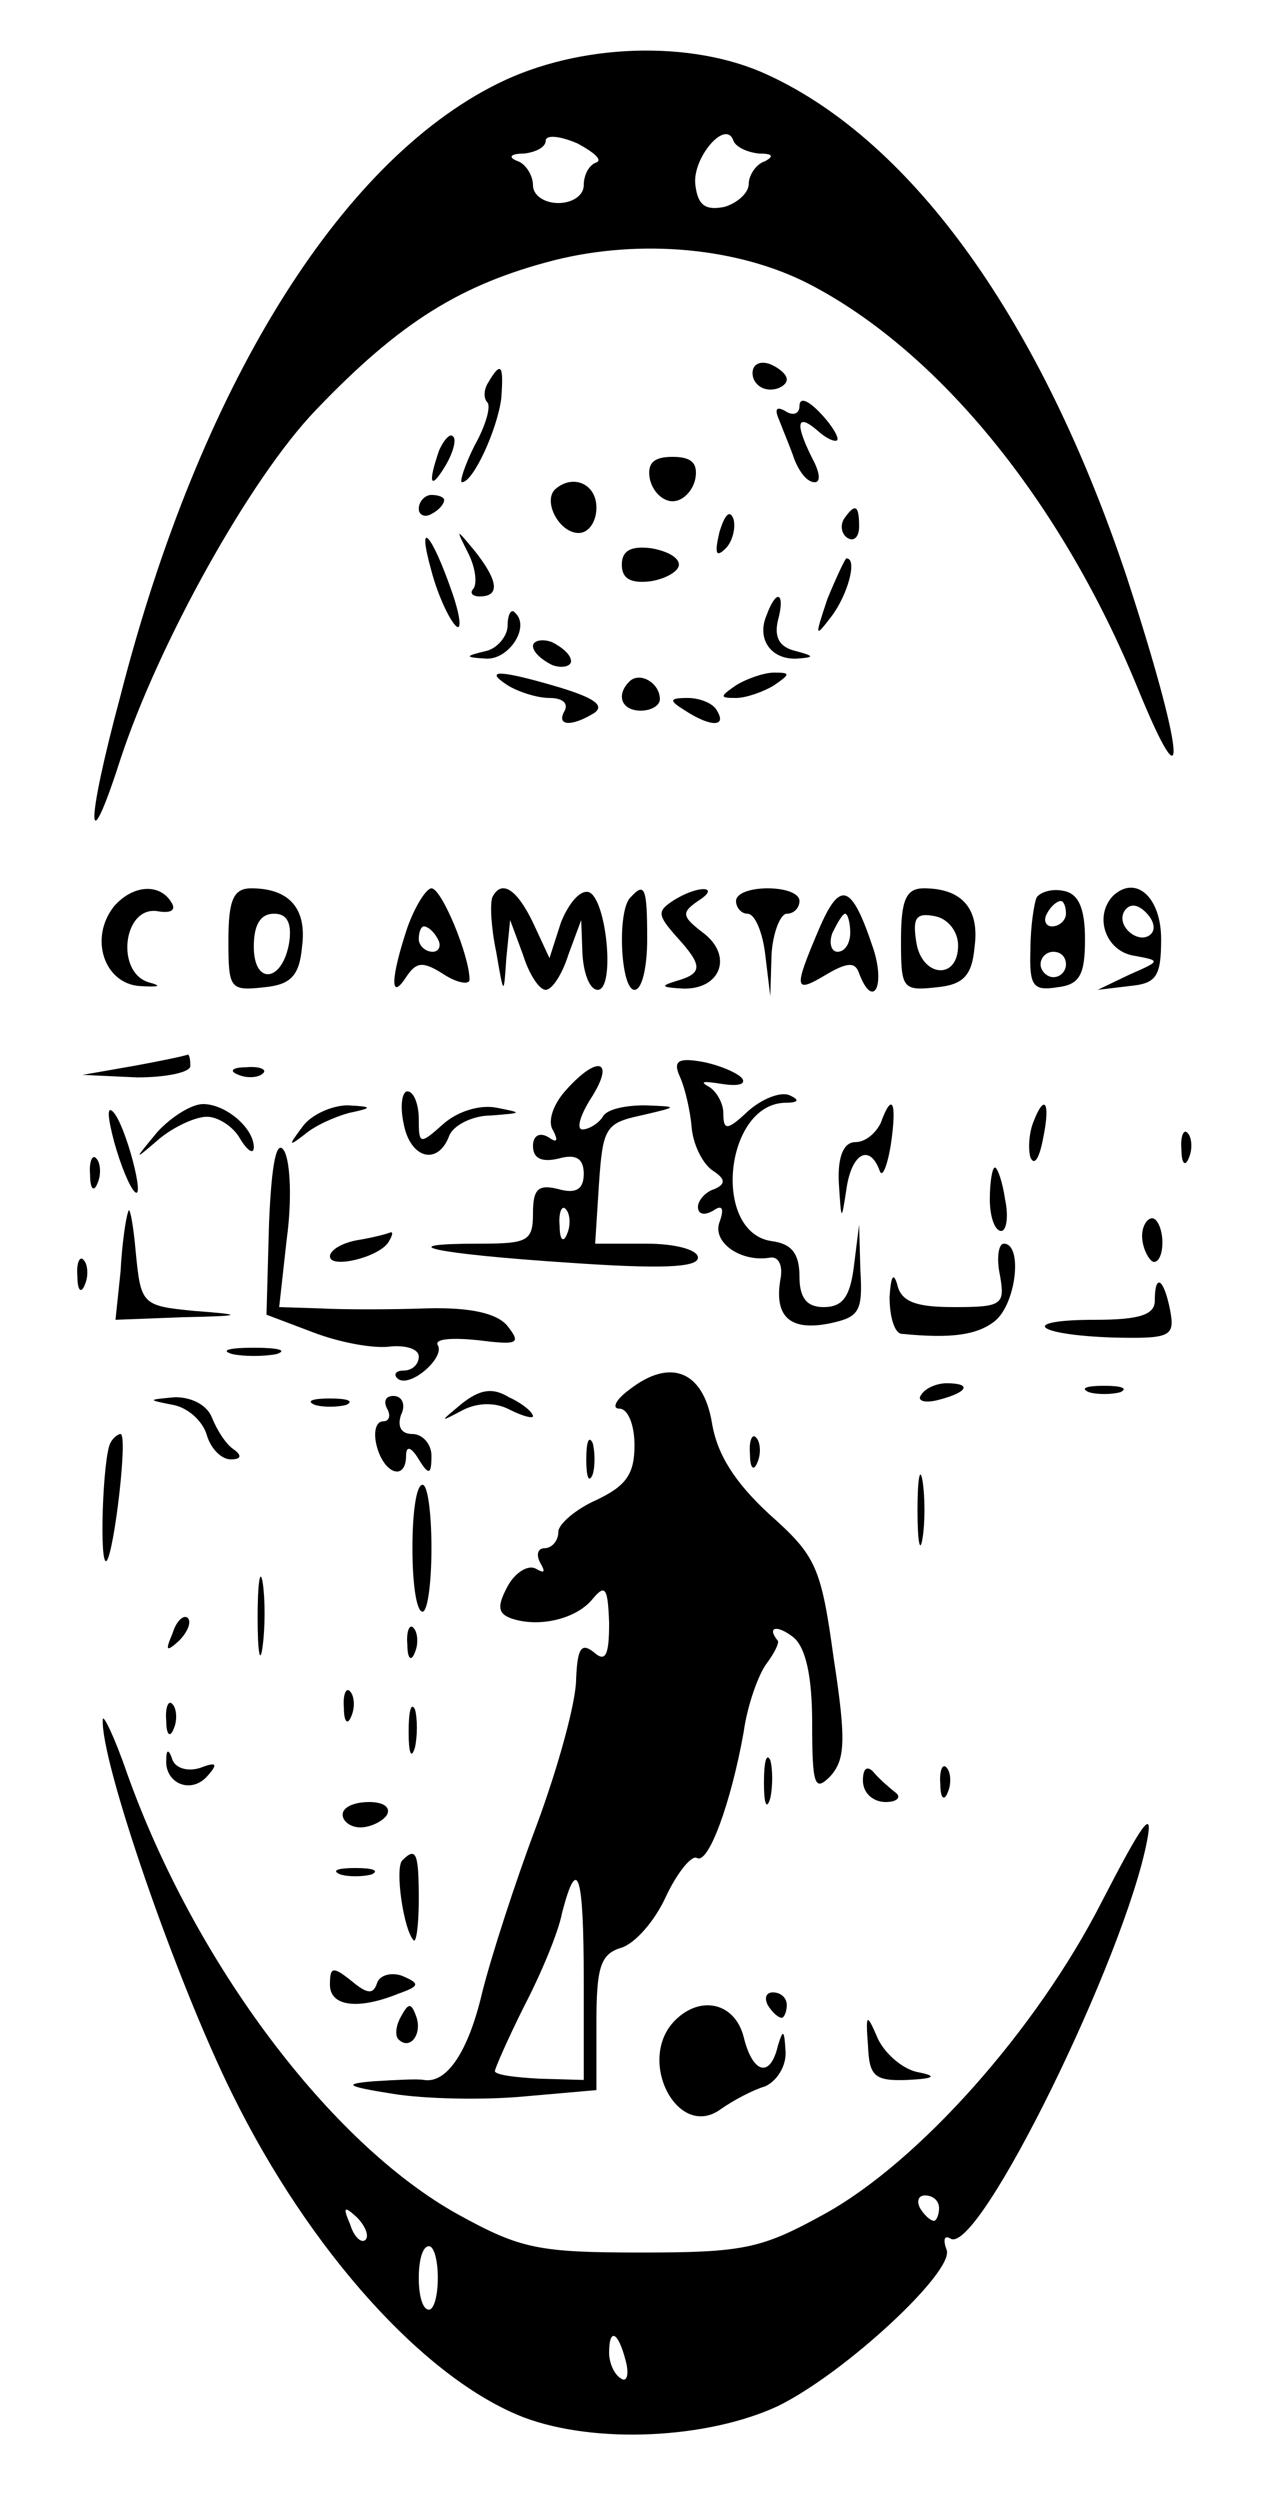 <?xml version="1.0" standalone="no"?>
<!DOCTYPE svg PUBLIC "-//W3C//DTD SVG 20010904//EN"
 "http://www.w3.org/TR/2001/REC-SVG-20010904/DTD/svg10.dtd">
<svg version="1.0" xmlns="http://www.w3.org/2000/svg"
 width="100pt" height="197pt" viewBox="0 0 100 197"
 preserveAspectRatio="xMidYMid meet">

<g transform="translate(0,197) scale(0.1,-0.1)"
fill="#000000" stroke="none">
<path d="M392 1904 c-125 -62 -235 -240 -297 -482 -28 -104 -27 -134 0 -50 30
91 102 221 154 275 66 69 114 99 188 118 68 17 145 10 201 -19 102 -53 198
-171 258 -317 42 -103 37 -52 -8 86 -67 201 -168 343 -283 396 -60 28 -149 25
-213 -7z m78 -62 c-6 -2 -10 -10 -10 -18 0 -8 -9 -14 -20 -14 -11 0 -20 6 -20
14 0 8 -6 17 -12 19 -8 3 -6 6 5 6 9 1 17 5 17 10 0 5 11 4 25 -2 13 -7 20
-13 15 -15z m128 7 c11 0 12 -2 5 -6 -7 -2 -13 -11 -13 -18 0 -7 -9 -15 -19
-18 -15 -3 -21 1 -23 17 -3 21 24 53 30 35 2 -5 11 -9 20 -10z"/>
<path d="M593 1676 c0 -7 6 -13 14 -13 7 0 13 4 13 8 0 4 -6 9 -13 12 -8 3
-14 0 -14 -7z"/>
<path d="M385 1669 c-4 -6 -4 -13 -1 -16 3 -3 -1 -18 -10 -34 -8 -16 -12 -29
-10 -29 9 0 28 42 31 66 2 26 0 30 -10 13z"/>
<path d="M630 1650 c0 -6 -5 -8 -11 -4 -7 4 -9 2 -5 -7 3 -8 9 -22 12 -31 4
-10 10 -18 16 -18 5 0 4 8 -2 19 -14 28 -12 36 5 21 8 -7 15 -9 15 -6 0 4 -7
14 -15 22 -9 9 -15 11 -15 4z"/>
<path d="M346 1615 c-9 -26 -7 -32 5 -12 6 10 9 21 6 23 -2 3 -7 -2 -11 -11z"/>
<path d="M512 1593 c2 -10 10 -18 18 -18 8 0 16 8 18 18 2 12 -3 17 -18 17
-15 0 -20 -5 -18 -17z"/>
<path d="M437 1584 c-9 -10 4 -34 19 -34 8 0 14 9 14 20 0 19 -19 27 -33 14z"/>
<path d="M330 1569 c0 -5 5 -7 10 -4 6 3 10 8 10 11 0 2 -4 4 -10 4 -5 0 -10
-5 -10 -11z"/>
<path d="M567 1551 c-4 -17 -3 -21 5 -13 5 5 8 16 6 23 -3 8 -7 3 -11 -10z"/>
<path d="M665 1561 c-3 -5 -2 -12 3 -15 5 -3 9 1 9 9 0 17 -3 19 -12 6z"/>
<path d="M340 1520 c5 -19 14 -38 19 -43 5 -5 4 7 -3 27 -16 46 -28 59 -16 16z"/>
<path d="M369 1534 c6 -12 7 -24 4 -28 -3 -3 -1 -6 5 -6 16 0 15 12 -4 36 -15
18 -15 18 -5 -2z"/>
<path d="M490 1525 c0 -11 7 -15 23 -13 12 2 22 8 22 13 0 6 -10 11 -22 13
-16 2 -23 -2 -23 -13z"/>
<path d="M652 1498 c-10 -30 -10 -31 3 -14 13 17 21 46 12 46 -1 0 -8 -15 -15
-32z"/>
<path d="M604 1485 c-8 -19 4 -35 24 -34 14 1 14 2 -1 6 -13 3 -17 11 -14 24
6 22 -1 26 -9 4z"/>
<path d="M400 1477 c0 -8 -8 -18 -17 -20 -17 -4 -17 -5 0 -6 18 -1 35 25 23
36 -3 4 -6 -1 -6 -10z"/>
<path d="M420 1461 c0 -5 7 -11 15 -15 8 -3 15 -1 15 3 0 5 -7 11 -15 15 -8 3
-15 1 -15 -3z"/>
<path d="M400 1430 c8 -5 23 -10 33 -10 10 0 15 -4 12 -10 -7 -12 5 -13 23 -2
9 6 0 12 -26 20 -47 14 -62 15 -42 2z"/>
<path d="M496 1433 c-11 -11 -6 -23 9 -23 8 0 15 4 15 9 0 13 -16 22 -24 14z"/>
<path d="M580 1430 c-13 -9 -13 -10 0 -10 8 0 22 5 30 10 13 9 13 10 0 10 -8
0 -22 -5 -30 -10z"/>
<path d="M540 1410 c20 -13 33 -13 25 0 -3 6 -14 10 -23 10 -15 0 -15 -2 -2
-10z"/>
<path d="M90 1256 c-20 -25 -8 -61 20 -63 16 -1 18 0 7 3 -26 8 -20 60 7 56
11 -2 15 1 11 7 -9 15 -30 14 -45 -3z"/>
<path d="M180 1229 c0 -38 1 -40 28 -37 21 2 28 9 30 32 4 30 -10 46 -40 46
-14 0 -18 -9 -18 -41z m48 -1 c-5 -32 -28 -35 -28 -4 0 17 5 26 16 26 10 0 14
-7 12 -22z"/>
<path d="M321 1239 c-13 -39 -14 -59 -1 -39 8 12 13 13 30 2 11 -7 20 -8 20
-4 0 19 -22 72 -30 72 -4 0 -13 -14 -19 -31z m24 -9 c3 -5 1 -10 -4 -10 -6 0
-11 5 -11 10 0 6 2 10 4 10 3 0 8 -4 11 -10z"/>
<path d="M388 1263 c-2 -5 -1 -24 3 -43 6 -35 6 -35 8 -5 l3 30 10 -27 c5 -16
13 -28 18 -28 5 0 13 12 18 28 l10 27 1 -27 c1 -16 6 -28 12 -28 14 0 7 72 -7
77 -7 2 -16 -9 -22 -24 l-9 -28 -13 28 c-13 27 -25 34 -32 20z"/>
<path d="M497 1263 c-11 -10 -8 -73 3 -73 6 0 10 18 10 40 0 41 -2 45 -13 33z"/>
<path d="M530 1260 c-12 -8 -12 -11 3 -28 21 -23 21 -29 0 -35 -13 -4 -12 -5
5 -6 30 -1 40 26 16 44 -17 13 -17 16 -4 25 19 12 0 13 -20 0z"/>
<path d="M580 1260 c0 -5 4 -10 9 -10 6 0 12 -15 14 -32 l4 -33 1 33 c1 17 7
32 12 32 6 0 10 5 10 10 0 6 -11 10 -25 10 -14 0 -25 -4 -25 -10z"/>
<path d="M645 1237 c-20 -47 -19 -50 6 -35 17 10 23 10 26 1 11 -29 21 -10 11
20 -17 51 -26 54 -43 14z m25 -2 c0 -8 -4 -15 -10 -15 -5 0 -7 7 -4 15 4 8 8
15 10 15 2 0 4 -7 4 -15z"/>
<path d="M710 1229 c0 -38 1 -40 28 -37 21 2 28 9 30 32 4 30 -10 46 -40 46
-14 0 -18 -9 -18 -41z m45 -4 c0 -28 -29 -25 -33 3 -3 19 0 23 15 20 10 -2 18
-12 18 -23z"/>
<path d="M817 1263 c-2 -4 -5 -23 -5 -41 -1 -29 2 -33 21 -30 18 2 22 10 22
38 0 24 -5 36 -17 38 -9 2 -18 -1 -21 -5z m23 -13 c0 -5 -5 -10 -11 -10 -5 0
-7 5 -4 10 3 6 8 10 11 10 2 0 4 -4 4 -10z m0 -40 c0 -5 -4 -10 -10 -10 -5 0
-10 5 -10 10 0 6 5 10 10 10 6 0 10 -4 10 -10z"/>
<path d="M877 1264 c-15 -16 -6 -43 16 -47 22 -4 22 -4 -3 -15 l-25 -12 25 3
c21 2 25 7 25 37 0 33 -20 51 -38 34z m30 -30 c-9 -9 -28 6 -21 18 4 6 10 6
17 -1 6 -6 8 -13 4 -17z"/>
<path d="M105 1130 l-40 -7 43 -2 c23 0 42 4 42 9 0 6 -1 9 -2 9 -2 -1 -21 -5
-43 -9z"/>
<path d="M536 1121 c4 -9 8 -27 9 -39 1 -13 8 -28 16 -34 11 -7 11 -11 2 -15
-7 -2 -13 -9 -13 -14 0 -6 5 -7 12 -3 7 5 9 2 5 -9 -6 -16 17 -32 40 -28 7 1
10 -7 8 -17 -5 -29 7 -41 38 -35 24 5 27 9 25 42 l-1 36 -4 -32 c-3 -25 -9
-33 -24 -33 -13 0 -19 7 -19 24 0 18 -6 26 -22 28 -47 7 -37 107 10 109 11 0
13 2 4 6 -7 3 -22 -3 -33 -13 -16 -15 -19 -15 -19 -1 0 8 -6 18 -12 21 -7 4
-3 4 10 2 12 -2 20 -1 17 4 -3 4 -16 10 -30 13 -21 4 -25 1 -19 -12z"/>
<path d="M188 1123 c7 -3 16 -2 19 1 4 3 -2 6 -13 5 -11 0 -14 -3 -6 -6z"/>
<path d="M446 1111 c-10 -11 -15 -25 -10 -32 4 -8 3 -10 -4 -5 -7 4 -12 1 -12
-7 0 -10 7 -13 20 -10 14 4 20 0 20 -12 0 -12 -6 -16 -20 -12 -16 4 -20 0 -20
-19 0 -22 -4 -24 -42 -24 -73 0 -36 -8 70 -15 72 -5 102 -4 102 4 0 6 -17 11
-41 11 l-40 0 3 47 c3 44 5 48 33 54 30 7 30 7 3 8 -15 0 -30 -3 -33 -9 -3 -5
-11 -10 -16 -10 -5 0 -2 11 7 25 19 30 5 34 -20 6z m1 -113 c-3 -8 -6 -5 -6 6
-1 11 2 17 5 13 3 -3 4 -12 1 -19z"/>
<path d="M318 1085 c5 -28 27 -34 36 -10 3 8 18 16 33 16 25 2 25 2 5 6 -14 3
-32 -3 -43 -13 -18 -16 -19 -16 -19 4 0 12 -4 22 -9 22 -4 0 -6 -11 -3 -25z"/>
<path d="M90 1070 c5 -18 12 -35 16 -39 9 -9 -7 53 -17 63 -5 5 -4 -5 1 -24z"/>
<path d="M124 1078 c-19 -23 -19 -23 2 -5 11 9 28 17 37 17 9 0 21 -8 26 -17
6 -10 11 -13 11 -7 0 15 -22 34 -40 34 -9 0 -25 -10 -36 -22z"/>
<path d="M239 1083 c-12 -16 -12 -17 1 -7 8 7 24 14 35 17 19 4 19 5 -1 6 -12
0 -28 -7 -35 -16z"/>
<path d="M694 1085 c-4 -8 -12 -15 -20 -15 -9 0 -14 -11 -13 -32 2 -31 2 -31
6 -5 4 28 18 36 26 15 2 -7 6 2 9 20 5 34 1 42 -8 17z"/>
<path d="M814 1085 c-3 -8 -4 -20 -2 -27 3 -7 7 -1 10 15 6 29 1 36 -8 12z"/>
<path d="M212 1006 l-2 -72 37 -14 c21 -8 48 -13 61 -11 12 1 22 -2 22 -8 0
-6 -5 -11 -12 -11 -6 0 -8 -3 -5 -6 9 -9 38 16 32 26 -3 5 11 6 31 4 32 -4 35
-3 24 11 -8 10 -29 15 -64 14 -28 -1 -66 -1 -84 0 l-32 1 6 54 c4 29 3 60 -2
69 -6 10 -10 -9 -12 -57z"/>
<path d="M931 1064 c0 -11 3 -14 6 -6 3 7 2 16 -1 19 -3 4 -6 -2 -5 -13z"/>
<path d="M71 1044 c0 -11 3 -14 6 -6 3 7 2 16 -1 19 -3 4 -6 -2 -5 -13z"/>
<path d="M780 1025 c0 -14 4 -25 9 -25 4 0 6 11 3 25 -2 14 -6 25 -8 25 -2 0
-4 -11 -4 -25z"/>
<path d="M101 1015 c-2 -5 -5 -27 -6 -47 l-4 -38 52 2 c49 1 50 2 10 5 -41 4
-42 5 -46 46 -2 23 -5 38 -6 32z"/>
<path d="M900 996 c0 -8 4 -17 8 -20 4 -2 8 4 8 15 0 10 -4 19 -8 19 -4 0 -8
-6 -8 -14z"/>
<path d="M283 993 c-13 -2 -23 -8 -23 -13 0 -10 38 -1 46 11 3 5 4 8 2 8 -2
-1 -13 -4 -25 -6z"/>
<path d="M788 965 c4 -23 2 -25 -36 -25 -30 0 -42 4 -45 18 -3 10 -5 6 -6 -10
0 -16 4 -28 9 -29 40 -4 60 -1 74 10 17 14 22 61 7 61 -4 0 -6 -11 -3 -25z"/>
<path d="M61 964 c0 -11 3 -14 6 -6 3 7 2 16 -1 19 -3 4 -6 -2 -5 -13z"/>
<path d="M910 945 c0 -11 -12 -15 -47 -15 -61 0 -48 -12 15 -14 45 -1 48 1 44
22 -5 25 -12 29 -12 7z"/>
<path d="M183 903 c9 -2 25 -2 35 0 9 3 1 5 -18 5 -19 0 -27 -2 -17 -5z"/>
<path d="M496 875 c-11 -8 -14 -15 -8 -15 7 0 12 -13 12 -29 0 -23 -7 -32 -30
-43 -16 -7 -30 -19 -30 -25 0 -7 -5 -13 -11 -13 -5 0 -7 -5 -3 -12 4 -7 3 -8
-4 -4 -6 3 -16 -3 -22 -14 -8 -15 -8 -21 2 -25 22 -8 52 -1 65 15 10 12 12 9
13 -19 0 -26 -3 -31 -12 -23 -10 8 -13 3 -14 -21 0 -18 -14 -69 -31 -115 -17
-45 -36 -104 -43 -132 -11 -47 -28 -72 -46 -69 -5 1 -22 0 -39 -1 -25 -2 -23
-4 15 -10 25 -4 71 -5 103 -2 l57 5 0 53 c0 43 3 54 19 59 11 3 27 21 36 41 9
19 20 32 24 30 9 -6 27 43 37 99 3 22 12 46 18 54 6 8 10 16 9 18 -9 11 -1 13
12 3 10 -8 15 -31 15 -68 0 -49 2 -54 14 -42 12 13 13 28 3 93 -10 73 -14 81
-51 114 -27 25 -41 47 -45 72 -7 41 -33 51 -65 26z m-36 -465 l0 -79 -35 1
c-19 1 -35 3 -35 6 0 2 10 25 23 51 13 25 27 58 30 74 12 46 17 31 17 -53z"/>
<path d="M364 864 c-18 -15 -18 -15 1 -5 12 6 26 6 37 0 10 -5 18 -7 18 -5 0
3 -8 10 -19 15 -13 8 -23 6 -37 -5z"/>
<path d="M726 871 c-4 -5 3 -7 14 -4 23 6 26 13 6 13 -8 0 -17 -4 -20 -9z"/>
<path d="M858 873 c6 -2 18 -2 25 0 6 3 1 5 -13 5 -14 0 -19 -2 -12 -5z"/>
<path d="M136 863 c12 -2 24 -13 27 -24 3 -10 11 -19 19 -19 8 0 9 3 2 8 -6 4
-13 15 -17 25 -4 10 -16 16 -29 16 -22 -2 -22 -2 -2 -6z"/>
<path d="M248 863 c6 -2 18 -2 25 0 6 3 1 5 -13 5 -14 0 -19 -2 -12 -5z"/>
<path d="M305 860 c3 -5 2 -10 -3 -10 -6 0 -8 -9 -5 -20 6 -22 23 -27 23 -7 0
8 4 7 10 -3 8 -13 10 -12 10 3 0 9 -7 17 -15 17 -9 0 -12 6 -9 15 4 8 1 15 -6
15 -6 0 -8 -4 -5 -10z"/>
<path d="M87 833 c-6 -11 -9 -98 -3 -93 6 7 17 100 11 100 -2 0 -6 -3 -8 -7z"/>
<path d="M462 820 c0 -14 2 -19 5 -12 2 6 2 18 0 25 -3 6 -5 1 -5 -13z"/>
<path d="M591 824 c0 -11 3 -14 6 -6 3 7 2 16 -1 19 -3 4 -6 -2 -5 -13z"/>
<path d="M723 780 c0 -25 2 -35 4 -22 2 12 2 32 0 45 -2 12 -4 2 -4 -23z"/>
<path d="M325 750 c0 -27 3 -50 8 -50 4 0 7 23 7 50 0 28 -3 50 -7 50 -5 0 -8
-22 -8 -50z"/>
<path d="M203 695 c0 -27 2 -38 4 -22 2 15 2 37 0 50 -2 12 -4 0 -4 -28z"/>
<path d="M136 683 c-6 -14 -5 -15 5 -6 7 7 10 15 7 18 -3 3 -9 -2 -12 -12z"/>
<path d="M321 674 c0 -11 3 -14 6 -6 3 7 2 16 -1 19 -3 4 -6 -2 -5 -13z"/>
<path d="M271 624 c0 -11 3 -14 6 -6 3 7 2 16 -1 19 -3 4 -6 -2 -5 -13z"/>
<path d="M131 614 c0 -11 3 -14 6 -6 3 7 2 16 -1 19 -3 4 -6 -2 -5 -13z"/>
<path d="M322 605 c0 -16 2 -22 5 -12 2 9 2 23 0 30 -3 6 -5 -1 -5 -18z"/>
<path d="M81 615 c-2 -32 57 -204 102 -295 61 -124 152 -225 230 -255 56 -21
144 -17 200 9 53 26 139 106 133 123 -3 8 -2 12 3 9 22 -14 138 223 155 314 5
26 -4 13 -36 -49 -51 -100 -144 -205 -219 -246 -49 -27 -63 -30 -144 -30 -81
0 -95 3 -144 30 -101 56 -208 199 -261 348 -10 29 -19 47 -19 42z m659 -385
c0 -5 -2 -10 -4 -10 -3 0 -8 5 -11 10 -3 6 -1 10 4 10 6 0 11 -4 11 -10z
m-452 -25 c-3 -3 -9 2 -12 12 -6 14 -5 15 5 6 7 -7 10 -15 7 -18z m57 -30 c0
-14 -3 -25 -7 -25 -5 0 -8 11 -8 25 0 14 3 25 8 25 4 0 7 -11 7 -25z m148 -65
c3 -11 1 -18 -4 -14 -5 3 -9 12 -9 20 0 20 7 17 13 -6z"/>
<path d="M131 583 c-1 -18 19 -27 32 -13 9 10 8 12 -5 7 -9 -3 -19 -1 -22 6
-3 9 -5 9 -5 0z"/>
<path d="M602 565 c0 -16 2 -22 5 -12 2 9 2 23 0 30 -3 6 -5 -1 -5 -18z"/>
<path d="M680 567 c0 -10 8 -17 18 -17 9 0 13 4 7 8 -5 4 -13 11 -17 16 -5 5
-8 2 -8 -7z"/>
<path d="M741 564 c0 -11 3 -14 6 -6 3 7 2 16 -1 19 -3 4 -6 -2 -5 -13z"/>
<path d="M270 540 c0 -5 6 -10 14 -10 8 0 18 5 21 10 3 6 -3 10 -14 10 -12 0
-21 -4 -21 -10z"/>
<path d="M317 504 c-6 -6 1 -55 9 -63 2 -2 4 12 4 32 0 37 -2 42 -13 31z"/>
<path d="M268 493 c6 -2 18 -2 25 0 6 3 1 5 -13 5 -14 0 -19 -2 -12 -5z"/>
<path d="M260 406 c0 -17 22 -20 54 -7 17 6 17 8 3 14 -8 3 -18 1 -20 -6 -3
-9 -8 -8 -20 2 -15 12 -17 11 -17 -3z"/>
<path d="M605 390 c3 -5 8 -10 11 -10 2 0 4 5 4 10 0 6 -5 10 -11 10 -5 0 -7
-4 -4 -10z"/>
<path d="M316 381 c-4 -7 -5 -15 -2 -18 9 -9 19 4 14 18 -4 11 -6 11 -12 0z"/>
<path d="M532 378 c-31 -31 2 -95 36 -70 10 7 25 15 35 18 9 4 17 16 16 28 -1
17 -2 17 -6 4 -6 -26 -20 -22 -27 7 -7 27 -34 33 -54 13z"/>
<path d="M684 358 c1 -24 5 -28 31 -27 21 1 24 3 9 6 -12 2 -26 14 -32 26 -9
21 -10 21 -8 -5z"/>
</g>
</svg>
